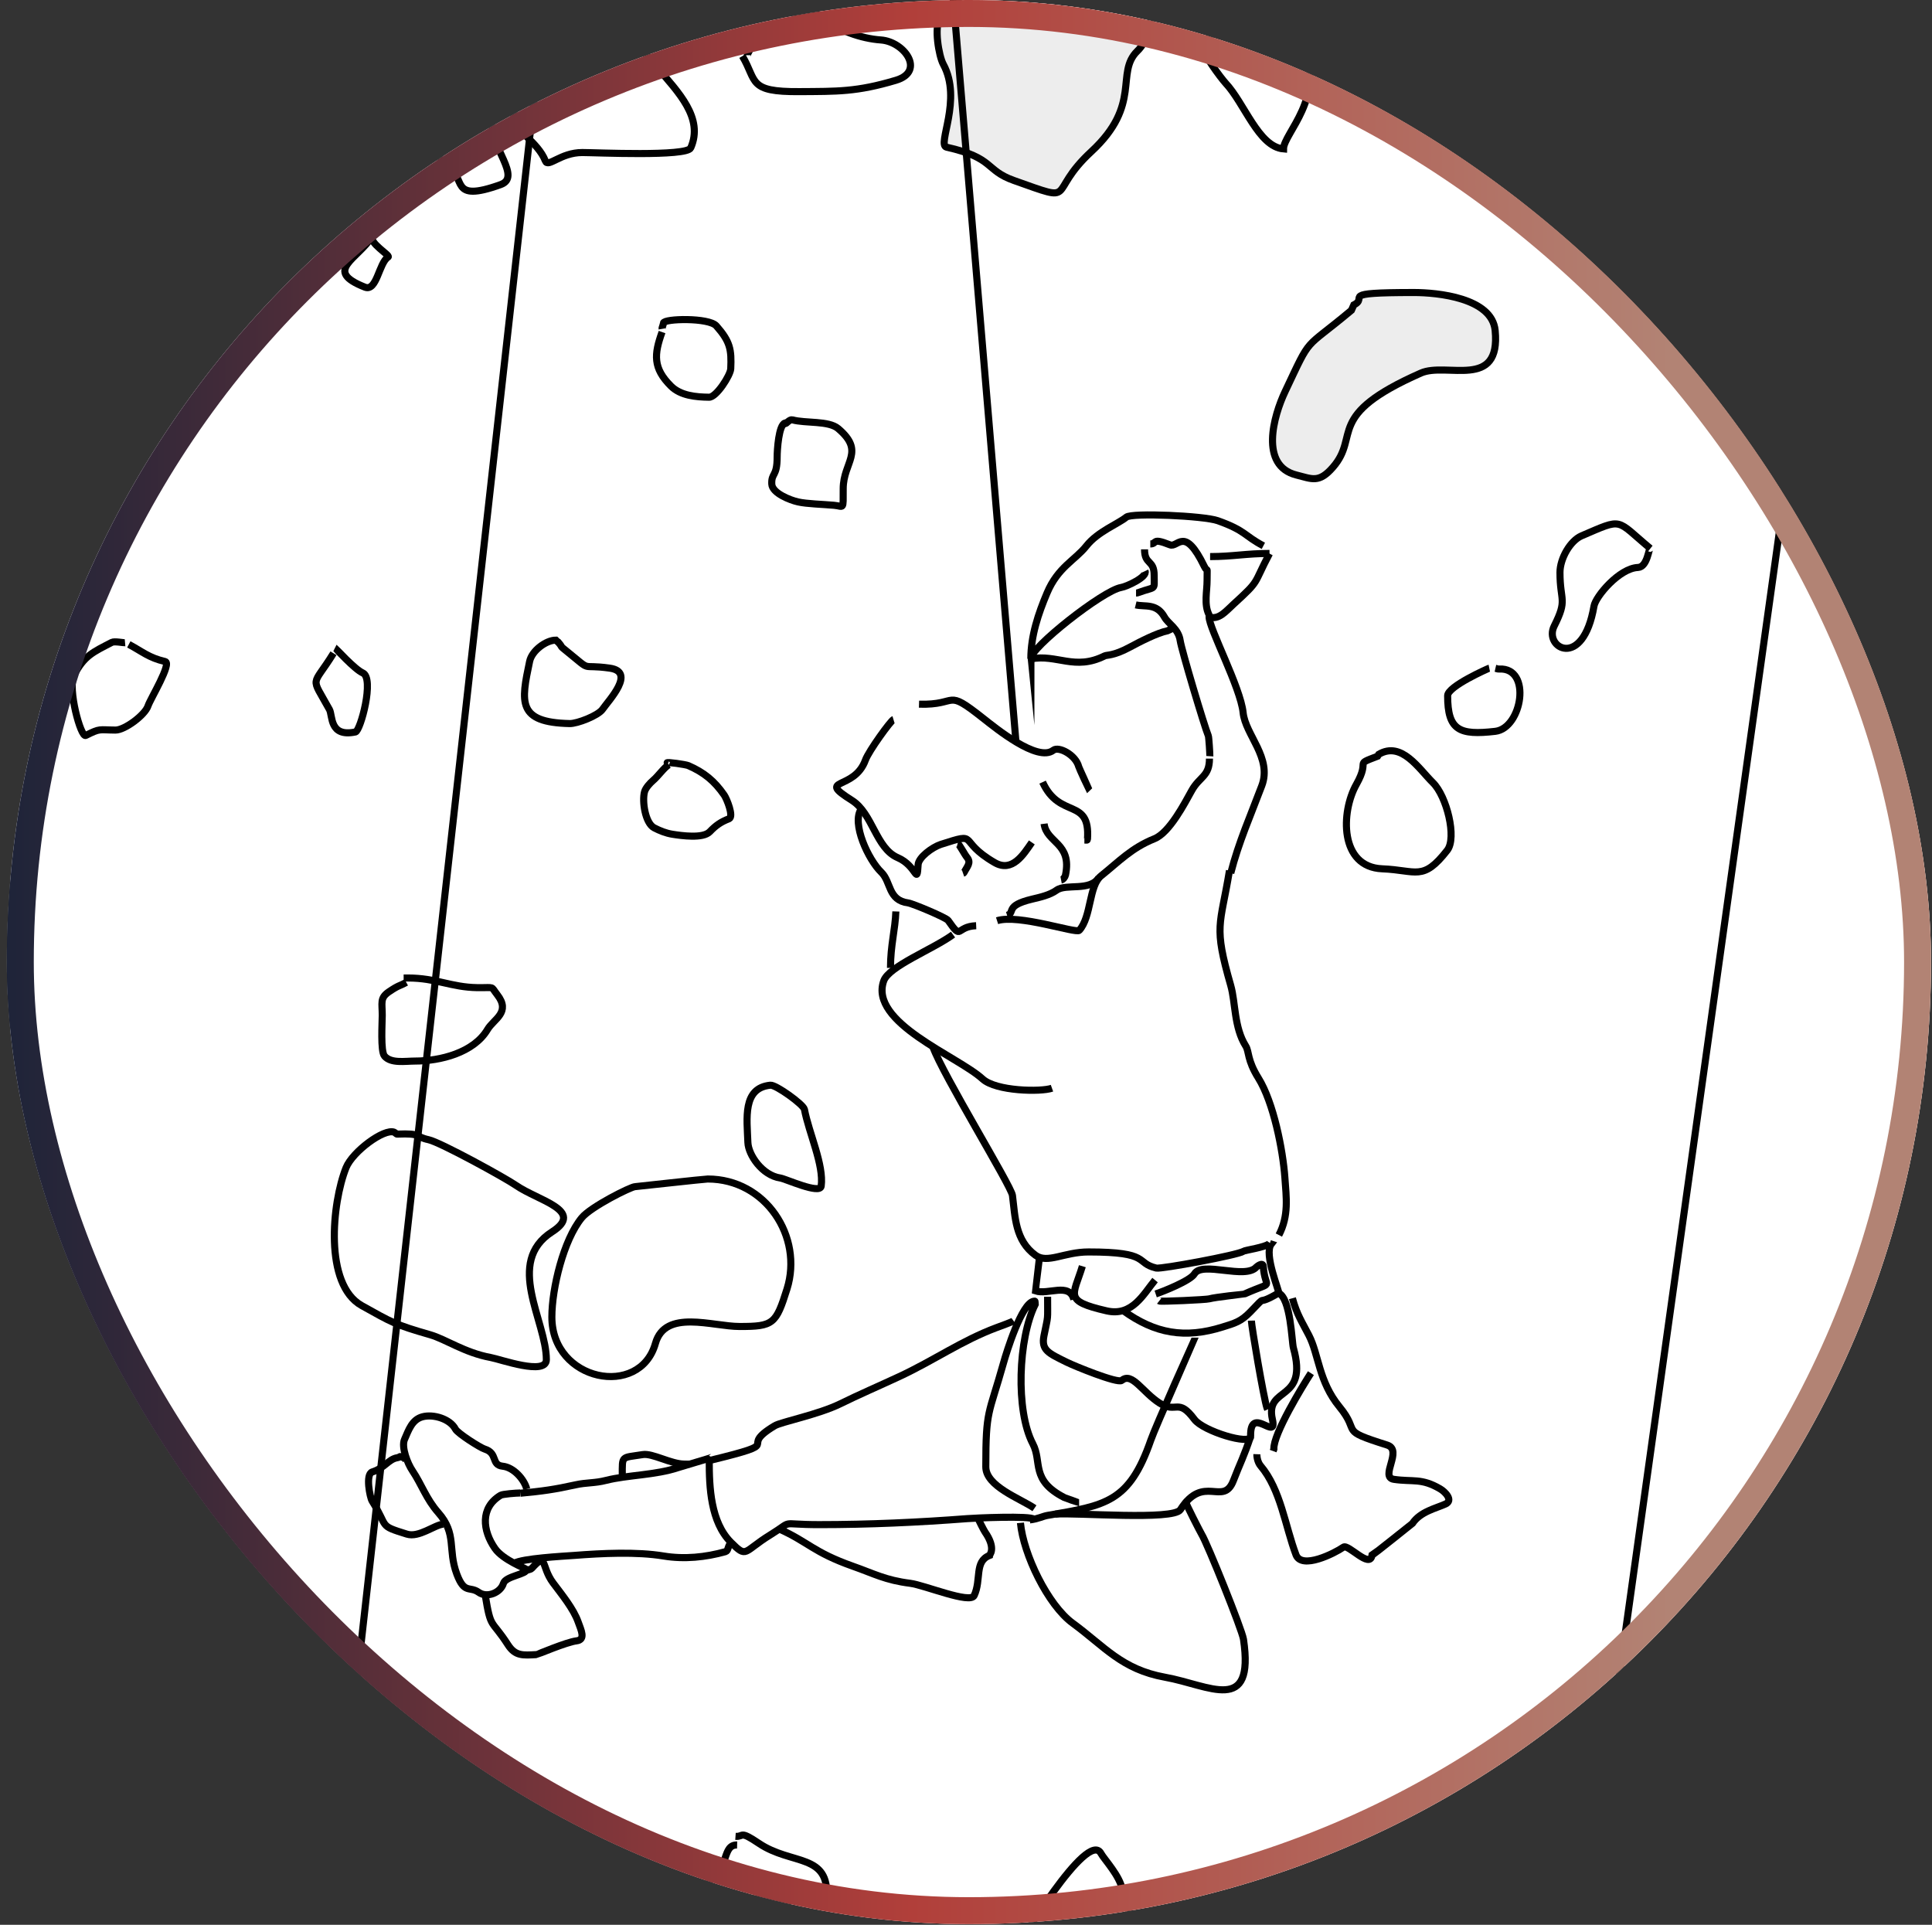 <?xml version="1.0" encoding="UTF-8"?> <svg xmlns="http://www.w3.org/2000/svg" width="269" height="268" viewBox="0 0 269 268" fill="none"><rect x="0" y="0" width="269" height="268" fill="#333333" stroke="none"/><g clip-path="url(#clip0_220_386)"><rect x="0.953" width="267.91" height="267.91" rx="133.955" fill="url(#paint0_linear_220_386)"></rect><g clip-path="url(#clip1_220_386)"><rect width="273.218" height="307.32" transform="translate(0.953 -35.364)" fill="white"></rect><path d="M124.404 100.191C124.055 100.296 120.955 104.563 120.502 105.817C118.934 110.171 113.535 108.238 118.621 111.443C121.512 113.271 121.948 118.113 124.995 119.419C127.678 120.569 127.643 123.408 127.834 120.395C127.904 119.367 129.785 117.974 130.987 117.573C136.578 115.779 133.094 116.998 138.511 120.116C140.949 121.509 142.5 118.984 143.667 117.295" stroke="black" stroke-width="0.987" stroke-miterlimit="22.926"></path><path d="M127.957 98.049C133.6 98.224 131.475 95.733 136.874 100C138.581 101.341 144.468 106.166 146.662 104.459C147.394 103.884 149.763 105.086 150.198 106.758C150.233 106.915 151.696 110.084 151.713 110.102" stroke="black" stroke-width="0.987" stroke-miterlimit="22.926"></path><path d="M145.165 108.9C147.533 114.125 151.8 110.972 151.417 116.807C151.4 117.051 151.313 116.964 150.982 116.964" stroke="black" stroke-width="0.987" stroke-miterlimit="22.926"></path><path d="M145.374 114.7C145.705 117.382 149.293 117.347 148.352 121.841C148.3 122.102 148.021 122.485 147.742 122.537" stroke="black" stroke-width="0.987" stroke-miterlimit="22.926"></path><path d="M119.927 112.609C118.499 114.63 120.938 119.75 122.697 121.44C124.108 122.798 123.602 125.341 126.458 125.724C127.033 125.794 131.718 127.744 132.014 128.162C134.035 131.054 132.99 129.016 135.916 128.894" stroke="black" stroke-width="0.987" stroke-miterlimit="22.926"></path><path d="M140.218 127.448C141.437 127.065 139.818 126.125 143.667 125.202C144.834 124.923 146.14 124.644 147.116 123.948C148.439 122.99 151.783 124.157 153.002 122.188" stroke="black" stroke-width="0.987" stroke-miterlimit="22.926"></path><path d="M124.735 126.908C124.648 129.416 123.986 131.628 123.986 134.763" stroke="black" stroke-width="0.987" stroke-miterlimit="22.926"></path><path d="M132.694 130.13C129.855 132.202 123.776 134.519 123.045 136.574C120.972 142.391 133.321 147.042 136.804 150.229C138.685 151.953 144.956 152.058 146.471 151.518" stroke="black" stroke-width="0.987" stroke-miterlimit="22.926"></path><path d="M129.89 145.754C131.214 149.551 140.793 165.122 140.967 166.445C141.35 169.441 141.333 172.715 144.189 174.788C145.844 175.99 148.16 174.318 151.557 174.318C160.335 174.318 157.983 175.85 160.997 176.564C161.693 176.721 172.352 174.753 173.119 174.231C173.362 174.057 176.132 173.691 176.759 173.151" stroke="black" stroke-width="0.987" stroke-miterlimit="22.926"></path><path d="M171.185 121.212C169.897 129.032 168.939 128.789 171.36 137.218C172.039 139.604 171.812 143.053 173.449 145.648C173.937 146.414 173.624 147.564 175.209 150.107C177.316 153.486 178.623 160.104 178.901 163.988C179.093 166.722 179.476 169.248 178.065 171.965" stroke="black" stroke-width="0.987" stroke-miterlimit="22.926"></path><path d="M138.825 128.198C141.821 127.24 149.832 130.009 150.268 129.539C151.974 127.658 151.591 123.321 153.315 121.945C155.789 119.96 157.548 118.061 160.718 116.79C162.86 115.936 164.967 111.791 165.943 110.049C167.023 108.116 168.399 108.134 168.399 105.626" stroke="black" stroke-width="0.987" stroke-miterlimit="22.926"></path><path d="M159.359 76.486C159.359 78.716 160.7 77.862 160.7 80.126C160.7 82.321 160.996 81.589 158.488 82.513C158.297 82.582 158.349 82.565 158.175 82.565" stroke="black" stroke-width="0.987" stroke-miterlimit="22.926"></path><path d="M158.123 84.22C159.394 84.534 161.031 83.941 162.128 85.909C162.668 86.885 164.079 87.512 164.323 89.201C164.515 90.508 167.702 101.184 168.242 102.456C168.312 102.612 168.469 105.016 168.451 105.294" stroke="black" stroke-width="0.987" stroke-miterlimit="22.926"></path><path d="M160.16 75.737C161.17 75.737 160.264 74.814 162.894 75.859C164.027 76.311 164.897 73.124 167.684 78.872C168.189 79.899 168.068 78.471 168.068 80.805C168.068 82.338 167.615 84.149 168.329 85.577C168.364 85.647 168.347 85.804 168.347 85.891C168.329 87.476 172.718 95.714 173.083 99.215C173.397 102.332 177.159 105.52 175.679 109.421C174.146 113.496 172.457 117.276 171.36 121.578" stroke="black" stroke-width="0.987" stroke-miterlimit="22.926"></path><path d="M144.729 175.084C144.712 175.258 144.154 179.717 144.154 179.734C145.931 180.344 148.892 178.515 149.519 180.936" stroke="black" stroke-width="0.987" stroke-miterlimit="22.926"></path><path d="M150.702 176.302C149.448 180.412 148.038 181.126 154.082 182.519C157.652 183.338 159.219 180.168 160.822 178.235" stroke="black" stroke-width="0.987" stroke-miterlimit="22.926"></path><path d="M156.381 182.485C160.822 185.69 164.968 186.421 170.228 184.767C171.9 184.244 172.77 184.035 174.094 182.659C176.759 179.873 174.53 182.102 178.03 180.029C178.205 179.925 175.922 174.613 177.002 173.219L176.793 173.15" stroke="black" stroke-width="0.987" stroke-miterlimit="22.926"></path><path d="M160.909 180.169C161.902 179.838 165.751 178.323 166.309 177.365C167.389 175.554 173.397 178.201 174.948 176.407C174.948 176.407 175.836 175.641 175.888 176.337C176.149 179.751 177.665 178.218 173.276 180.169C173.241 180.186 169.217 180.605 168.363 180.848C167.945 180.97 161.553 181.266 161.397 181.144" stroke="black" stroke-width="0.987" stroke-miterlimit="22.926"></path><path d="M145.861 180.552C145.861 184.088 145.983 182.886 145.356 185.986C144.955 187.989 145.966 188.407 148.509 189.661C149.554 190.184 155.632 192.675 156.19 192.204C157.618 191.002 159.063 193.841 161.467 195.374C163.818 196.872 164.01 194.556 166.309 197.638C167.528 199.275 174.163 201.296 174.129 200.007C174.024 195.496 177.891 200.843 177.16 197.621C176.097 192.901 182.227 195.339 180.085 187.676C179.859 186.892 179.72 180.726 177.996 180.03" stroke="black" stroke-width="0.987" stroke-miterlimit="22.926"></path><path d="M174.233 183.879C174.251 184.645 175.94 194.66 176.41 196.053L176.497 196.245" stroke="black" stroke-width="0.987" stroke-miterlimit="22.926"></path><path d="M166.396 186.248C166.396 186.283 160.84 198.736 160.23 200.53C157.217 209.204 153.96 209.604 145.861 210.998C145.217 211.102 144.503 211.503 143.388 211.625" stroke="black" stroke-width="0.987" stroke-miterlimit="22.926"></path><path d="M144.032 210.004C142.012 208.628 137.257 206.956 137.257 204.239C137.257 196.14 137.658 197.133 139.713 189.801C140.166 188.181 142.256 181.458 143.928 181.179C144.172 181.144 144.101 181.144 144.136 181.615C141.768 186.387 141.384 196.419 143.805 201.034C145.129 203.56 143.44 206.085 148.212 208.524C148.265 208.559 150.233 209.238 150.25 209.238" stroke="black" stroke-width="0.987" stroke-miterlimit="22.926"></path><path d="M179.946 180.761C180.573 183.043 181.27 184.035 182.245 185.934C183.621 188.599 183.604 192.361 186.495 195.879C189.578 199.624 186.199 199.014 193.148 201.208C195.377 201.923 192.033 205.685 194.088 205.981C196.736 206.364 197.903 205.772 200.515 207.304C201.212 207.705 202.379 208.907 201.264 209.412C199.888 210.039 197.781 210.457 196.649 212.129C196.632 212.146 191.145 216.518 191.023 216.57C190.727 218.469 187.714 214.95 187.052 215.421C185.798 216.291 181.252 218.573 180.451 216.5C178.936 212.495 178.326 207.409 175.522 204.1C175.173 203.699 174.982 202.985 175 202.48" stroke="black" stroke-width="0.987" stroke-miterlimit="22.926"></path><path d="M182.523 191.194C181.374 192.971 177.246 199.711 177.368 201.766L177.264 202.045" stroke="black" stroke-width="0.987" stroke-miterlimit="22.926"></path><path d="M174.128 200.006C173.153 202.915 172.701 203.647 171.725 206.172C170.314 209.812 167.58 205.144 164.358 210.195C163.383 211.728 149.867 210.579 146.941 210.822" stroke="black" stroke-width="0.987" stroke-miterlimit="22.926"></path><path d="M143.963 211.536C143.58 211.014 135.69 211.362 134.68 211.449C127.887 211.971 120.921 212.285 114.024 212.285C108.171 212.285 110.749 211.553 107.248 213.713C103.451 216.047 104.061 217.04 101.762 214.741C98.941 211.902 98.749 207.095 98.749 203.368C109.983 200.633 102.337 201.835 107.858 198.526C108.781 197.968 113.902 196.976 117.002 195.46C119.388 194.276 122.679 192.848 125.222 191.663C130.046 189.417 133.896 186.665 138.755 184.853C139.173 184.697 140.914 184.07 141.123 183.913" stroke="black" stroke-width="0.987" stroke-miterlimit="22.926"></path><path d="M73.337 207.322C73.006 205.999 71.526 204.309 69.993 204.152C68.338 203.978 69.349 202.341 67.485 201.766C66.893 201.592 63.706 199.572 63.41 198.98C62.678 197.569 60.344 196.855 58.812 197.273C57.366 197.673 56.913 199.067 56.321 200.425C55.85 201.505 56.756 203.804 57.436 204.797C58.707 206.695 59.352 208.716 61.024 210.614C63.654 213.592 62.312 215.717 63.601 219.166C64.664 222.005 65.378 220.803 66.649 221.709C67.781 222.527 69.697 221.796 70.098 220.455C70.411 219.444 73.477 219.183 73.285 218.521C73.25 218.399 70.028 217.215 68.913 215.595C67.206 213.14 66.805 209.935 69.714 208.193C69.975 208.036 71.874 207.88 72.414 207.88" stroke="black" stroke-width="0.987" stroke-miterlimit="22.926"></path><path d="M72.431 207.914C75.462 207.635 77.204 207.391 80.112 206.747C81.663 206.398 82.777 206.538 84.397 206.12C87.358 205.371 91.26 205.406 94.43 204.343C94.621 204.274 99.132 202.95 99.149 202.915" stroke="black" stroke-width="0.987" stroke-miterlimit="22.926"></path><path d="M71.578 217.667C72.763 216.988 78.231 216.692 79.973 216.57C83.787 216.274 88.647 216.03 92.409 216.657C95.282 217.127 98.226 216.831 101.012 216.048C101.43 215.926 101.291 215.316 101.797 214.724" stroke="black" stroke-width="0.987" stroke-miterlimit="22.926"></path><path d="M175.905 75.998C173.241 74.605 173.467 73.89 169.548 72.497C167.615 71.818 157.583 71.365 156.817 72.01C155.737 72.915 152.845 74.012 151.278 75.998C149.693 78.001 147.307 78.959 145.792 82.547C144.555 85.473 143.528 88.538 143.528 91.725C143.371 90.262 153.559 82.216 156.102 81.798C156.869 81.676 159.812 80.317 159.429 79.516" stroke="black" stroke-width="0.987" stroke-miterlimit="22.926"></path><path d="M168.486 77.497C171.656 77.497 173.52 77.061 176.759 77.061" stroke="black" stroke-width="0.987" stroke-miterlimit="22.926"></path><path d="M143.545 91.744C147.167 91.047 149.623 93.416 153.803 91.326C154.117 91.169 155.022 91.343 157.287 90.124C158.68 89.375 161.101 88.121 162.564 87.825L163.417 87.425" stroke="black" stroke-width="0.987" stroke-miterlimit="22.926"></path><path d="M176.759 77.078C174.39 81.554 175.557 80.649 171.708 84.167C170.628 85.16 169.67 86.361 168.329 85.891" stroke="black" stroke-width="0.987" stroke-miterlimit="22.926"></path><path fill-rule="evenodd" clip-rule="evenodd" d="M188.166 43.202C181.287 48.967 182.733 46.494 178.936 54.506C177.316 57.92 175.348 64.851 180.503 66.14C182.68 66.68 183.638 67.307 185.589 65.061C189.455 60.637 184.369 57.885 197.832 51.946C201.403 50.361 208.979 54.366 208.178 46.024C207.743 41.461 200.131 40.729 196.857 40.729C186.041 40.729 190.657 41.391 188.497 42.453L188.166 43.202Z" fill="#EDEDED"></path><path d="M188.166 43.202C181.287 48.967 182.733 46.494 178.936 54.506C177.316 57.92 175.348 64.851 180.503 66.14C182.68 66.68 183.638 67.307 185.589 65.061C189.455 60.637 184.369 57.885 197.832 51.946C201.403 50.361 208.979 54.366 208.178 46.024C207.743 41.461 200.131 40.729 196.857 40.729C186.041 40.729 190.657 41.391 188.497 42.453L188.166 43.202Z" stroke="black" stroke-width="0.987" stroke-miterlimit="22.926"></path><path d="M229.776 76.364C224.864 72.271 226.118 72.08 220.214 74.605C218.629 75.284 217.201 77.775 217.201 79.708C217.201 83.784 218.298 83.383 216.399 87.163C214.867 90.193 220.406 93.346 221.938 84.394C222.165 83.052 225.457 79.116 228.069 79.012C229.41 78.942 229.567 76.208 229.776 76.364Z" stroke="black" stroke-width="0.987" stroke-miterlimit="22.926"></path><path d="M167.632 6.975C167.719 4.781 172.509 0.113 176.567 2.778C178.988 4.363 179.598 3.614 181.27 6.766C184.736 13.315 178.709 18.627 178.709 20.735C175.226 20.439 173.293 14.395 170.628 11.556C170.036 10.911 167.266 7.254 167.318 6.209" stroke="black" stroke-width="0.987" stroke-miterlimit="22.926"></path><path fill-rule="evenodd" clip-rule="evenodd" d="M130.795 2.082C131.353 1.873 133.094 -0.948 137.013 -1.732C140.897 -2.498 140.549 -8.263 146.871 -6.905C150.563 -6.121 151.782 -8.124 157.634 -4.85C161.187 -2.864 161.188 4.364 158.366 7.098C155.231 10.164 159.063 14.518 151.957 21.101C145.547 27.023 150.371 28.399 141.158 25.125C137.117 23.697 138.511 21.99 131.788 20.492C130.412 20.178 134.035 13.891 131.335 8.944C130.708 7.795 130.029 3.702 130.882 2.57L131.039 2.152L130.795 2.082Z" fill="#EDEDED"></path><path d="M130.795 2.082C131.353 1.873 133.094 -0.948 137.013 -1.732C140.897 -2.498 140.549 -8.263 146.871 -6.905C150.563 -6.121 151.782 -8.124 157.634 -4.85C161.187 -2.864 161.188 4.364 158.366 7.098C155.231 10.164 159.063 14.518 151.957 21.101C145.547 27.023 150.371 28.399 141.158 25.125C137.117 23.697 138.511 21.99 131.788 20.492C130.412 20.178 134.035 13.891 131.335 8.944C130.708 7.795 130.029 3.702 130.882 2.57L131.039 2.152L130.795 2.082Z" stroke="black" stroke-width="0.987" stroke-miterlimit="22.926"></path><path d="M133.339 117.433C133.53 117.485 134.297 118.966 134.645 119.384C135.255 120.133 134.662 120.638 134.227 121.491C134.192 121.561 134.14 121.578 134.088 121.596" stroke="black" stroke-width="0.987" stroke-miterlimit="22.926"></path><path d="M72.832 -4.137C70.498 2.394 71.788 9.727 71.544 16.607C71.492 17.983 74.905 19.759 75.933 22.406C76.316 23.399 78.04 21.239 81.07 21.239C82.951 21.239 95.632 21.832 96.171 20.595C98.018 16.415 94.395 12.81 91.573 9.466C90.006 7.62 88.072 5.669 86.26 3.527C83.613 0.409 78.424 -4.259 74.226 -4.259" stroke="black" stroke-width="0.987" stroke-miterlimit="22.926"></path><path d="M103.364 7.812C105.437 11.313 104.096 12.811 111.306 12.758C116.549 12.724 119.283 12.811 124.752 11.174C128.879 9.937 125.919 5.792 122.644 5.565C119.91 5.374 116.618 4.224 114.441 2.43C111.846 0.305 109.077 4.52 104.931 6.105C104.792 6.157 104.009 7.673 104.009 7.69" stroke="black" stroke-width="0.987" stroke-miterlimit="22.926"></path><path d="M62.609 15.981C61.32 17.723 59.804 21.798 62.347 23.192C65.012 24.655 62.416 28.33 69.714 25.7C72.64 24.637 68.304 20.562 68.426 16.904C68.513 14.344 65.953 13.368 63.81 14.483" stroke="black" stroke-width="0.987" stroke-miterlimit="22.926"></path><path d="M92.182 46.233C91.068 49.333 90.893 51.249 93.436 53.774C94.76 55.08 96.867 55.289 98.731 55.307C99.741 55.324 101.692 52.259 101.744 51.353C101.866 48.671 101.674 47.574 99.741 45.379C98.696 44.195 92.426 44.352 92.374 44.978C92.356 45.24 92.147 45.693 92.165 45.797" stroke="black" stroke-width="0.987" stroke-miterlimit="22.926"></path><path d="M109.303 58.895C108.415 59.173 108.206 62.674 108.206 63.632C108.206 66.436 107.388 65.792 107.457 67.394C107.51 68.683 110.069 69.658 111.114 69.885C112.333 70.163 114.581 70.216 116.131 70.355C117.507 70.477 117.402 71.156 117.402 68.056C117.402 64.294 120.519 62.918 116.705 59.678C115.381 58.546 112.16 58.964 110.331 58.459C109.965 58.355 109.512 58.947 109.355 58.999L109.303 58.895Z" stroke="black" stroke-width="0.987" stroke-miterlimit="22.926"></path><path d="M77.396 89.131C76.055 89.131 74.051 90.576 73.738 92.109C72.536 97.787 72.013 100.591 79.329 100.748C80.374 100.765 83.265 99.65 83.892 98.762C84.815 97.439 88.543 93.555 84.902 93.032C80.583 92.422 82.621 93.694 78.998 90.75C77.761 89.758 78.476 90.297 77.779 89.479C77.762 89.479 77.396 89.131 77.396 89.131Z" stroke="black" stroke-width="0.987" stroke-miterlimit="22.926"></path><path d="M93.123 106.478C92.461 106.879 91.642 108.063 90.946 108.655C90.51 109.021 89.882 109.718 89.743 110.24C89.377 111.529 89.831 114.594 91.067 115.256C91.868 115.674 92.739 116.023 93.645 116.162C94.864 116.354 97.878 116.789 98.818 115.814C99.671 114.925 100.367 114.438 101.5 114.002C102.214 113.724 101.186 111.216 100.838 110.71C99.462 108.725 98.034 107.558 95.839 106.6C95.473 106.443 92.809 106.06 92.879 106.217C92.931 106.321 92.861 106.426 92.948 106.461" stroke="black" stroke-width="0.987" stroke-miterlimit="22.926"></path><path d="M88.437 165.225C87.845 165.225 82.254 168.029 81 169.562C78.475 172.627 76.838 179.385 76.838 183.373C76.838 192.36 89.1 194.746 91.259 187.048C92.618 182.241 99.184 184.697 102.981 184.697C107.683 184.697 108.049 184.349 109.582 179.454C111.846 172.209 106.621 164.162 98.54 164.162C98.087 164.162 88.525 165.225 88.437 165.225Z" stroke="black" stroke-width="0.987" stroke-miterlimit="22.926"></path><path d="M54.893 157.648C53.482 157.074 49.093 160.348 48.187 162.577C46.219 167.489 45.104 178.845 50.364 181.788C54.579 184.139 54.98 184.435 59.892 185.846C62.069 186.473 64.698 188.354 68.321 189.016C69.68 189.26 76.072 191.576 76.072 189.312C76.072 183.93 70.255 175.762 76.873 171.512C81.488 168.551 74.922 167.175 71.874 165.068C70.341 164.006 61.337 159.059 59.682 158.693C57.679 158.258 58.777 157.77 55.293 157.91C55.206 157.927 54.997 157.683 54.893 157.648Z" stroke="black" stroke-width="0.987" stroke-miterlimit="22.926"></path><path d="M107.266 151.1C103.364 151.483 104.009 155.733 104.131 159.077C104.201 160.819 106.134 163.658 108.642 164.023C109.373 164.128 114.163 166.34 114.337 165.156C114.737 162.212 112.63 157.771 112.003 154.462C111.847 153.765 108.014 151.013 107.266 151.1Z" stroke="black" stroke-width="0.987" stroke-miterlimit="22.926"></path><path d="M56.566 136.784C55.52 137.359 55.59 137.115 54.127 138.108C52.873 138.979 53.222 139.623 53.222 141.365C53.222 142.375 52.961 146.381 53.535 147.043C54.441 148.105 56.409 147.739 57.785 147.739C61.286 147.739 65.953 146.59 67.886 143.333C68.757 141.87 71.161 140.964 69.228 138.491C68.252 137.237 69.001 137.551 66.441 137.516C62.853 137.464 60.693 136.175 56.827 136.175C56.618 136.175 56.409 136.175 56.2 136.175" stroke="black" stroke-width="0.987" stroke-miterlimit="22.926"></path><path d="M191.806 105.294C188.358 106.618 190.883 105.608 188.863 109.196C186.668 113.08 186.512 120.726 192.451 120.97C197.258 121.161 198.094 122.764 201.508 118.392C202.866 116.65 201.438 110.868 199.504 108.969C197.554 107.053 195.151 103.152 191.964 105.033L191.806 105.294Z" stroke="black" stroke-width="0.987" stroke-miterlimit="22.926"></path><path d="M207.36 93.032C207.273 93.05 201.56 95.558 201.56 96.864C201.56 101.706 203.197 102.403 208.196 101.828C211.923 101.392 213.316 92.928 208.753 93.154C208.527 93.172 208.44 93.102 208.213 93.05" stroke="black" stroke-width="0.987" stroke-miterlimit="22.926"></path><path d="M142.082 212.041C142.482 216.378 145.878 223.467 149.361 226.01C153.785 229.249 156.155 232.437 162.216 233.534C168.381 234.631 174.704 238.846 173.136 228.256C172.927 226.881 168.085 214.88 167.318 213.644C167.161 213.4 165.002 209.185 165.106 209.15" stroke="black" stroke-width="0.987" stroke-miterlimit="22.926"></path><path d="M108.502 212.896C112.542 214.707 113.222 216.118 118.726 218.069C121.739 219.131 123.272 220.019 126.738 220.455C128.758 220.716 135.08 223.363 135.637 222.161C136.665 219.95 135.637 217.442 137.745 216.588C137.745 216.553 138.773 215.648 137.136 213.296C136.979 213.07 136.23 211.59 136.16 211.363" stroke="black" stroke-width="0.987" stroke-miterlimit="22.926"></path><path d="M141.559 271.189C141.576 271.155 151.434 254.574 153.298 258.075C153.733 258.876 155.963 261.227 156.259 263.125C156.625 265.442 158.61 269.709 160.282 271.381C160.526 271.625 160.526 271.12 160.579 271.956" stroke="black" stroke-width="0.987" stroke-miterlimit="22.926"></path><path d="M102.633 256.889C100.543 256.837 101.535 260.077 98.853 261.801C97.32 262.794 101.361 264.1 102.841 264.187C103.817 264.257 115.034 265.197 115.086 264.274C115.521 257.987 110.226 259.746 105.663 256.663C102.894 254.799 103.625 255.775 102.406 255.688" stroke="black" stroke-width="0.987" stroke-miterlimit="22.926"></path><path d="M67.555 222.075C68.356 227.004 68.374 225.349 70.742 229.041C71.752 230.591 72.797 230.487 74.678 230.382C74.8 230.382 78.841 228.641 80.269 228.467C81.592 228.31 80.896 226.951 80.513 225.871C79.868 224.008 78.179 221.97 77.013 220.403C75.271 218.069 76.211 215.979 74.016 218.4C73.929 218.504 73.564 218.556 73.39 218.644" stroke="black" stroke-width="0.987" stroke-miterlimit="22.926"></path><path d="M55.816 203.177L56.46 202.724" stroke="black" stroke-width="0.987" stroke-miterlimit="22.926"></path><path d="M61.72 212.215C60.501 212.32 58.323 214.131 56.651 213.608C52.611 212.354 54.161 212.738 51.81 208.993C51.514 208.523 50.852 205.266 51.827 204.952C53.569 204.412 54.057 203.176 55.328 202.967C55.833 202.88 55.467 202.671 56.129 202.949" stroke="black" stroke-width="0.987" stroke-miterlimit="22.926"></path><path d="M86.644 205.441C86.644 202.585 86.47 203.02 89.483 202.533C90.841 202.306 93.402 203.856 95.301 203.856C95.544 203.856 95.84 203.874 96.084 203.856" stroke="black" stroke-width="0.987" stroke-miterlimit="22.926"></path><path d="M19.554 21.832C20.756 29.478 20.843 29.808 26.085 35.73C26.573 36.27 26.765 49.159 25.999 49.542C22.968 51.092 14.991 42.366 13.719 39.754C10.358 32.839 15.322 30.296 12.953 26.151C11.664 23.887 14.695 20.473 17.934 21.797C18.091 21.866 18.405 21.832 18.579 21.832" stroke="black" stroke-width="0.987" stroke-miterlimit="22.926"></path><path d="M51.862 32.858C49.772 36.167 44.965 37.682 50.8 39.981C52.472 40.643 52.75 36.602 54.039 35.784C54.405 35.557 51.27 33.798 51.862 32.858Z" stroke="black" stroke-width="0.987" stroke-miterlimit="22.926"></path><path d="M1.858 4.572C4.471 4.206 5.063 5.495 7.92 2.638C8.041 2.516 10.079 2.029 10.811 3.004C11.124 3.422 11.857 3.858 12.17 4.937C12.884 7.48 15.218 5.808 10.254 10.337C8.965 11.521 8.25 12.183 7.519 13.663C7.327 14.046 5.116 13.89 3.462 17.826C3.374 18.035 1.667 20.717 1.597 20.752" stroke="black" stroke-width="0.987" stroke-miterlimit="22.926"></path><path d="M17.934 89.723C19.832 90.733 20.721 91.587 22.985 92.109C23.978 92.335 20.93 97.317 20.616 98.275C20.198 99.563 17.342 101.671 16.071 101.653C13.719 101.636 13.998 101.375 11.943 102.402C11.246 102.751 9.382 95.854 10.306 94.025C11.699 91.29 12.988 90.785 15.566 89.444C15.931 89.253 17.203 89.514 17.412 89.496" stroke="black" stroke-width="0.987" stroke-miterlimit="22.926"></path><path d="M46.429 90.96C43.433 95.819 43.189 93.92 45.871 98.797C46.341 99.65 45.836 102.681 49.494 101.915C50.19 101.775 52.176 94.408 50.504 93.694C49.389 93.206 46.707 90.246 46.637 90.211" stroke="black" stroke-width="0.987" stroke-miterlimit="22.926"></path><path d="M129.751 -35.364L141.455 103.274" stroke="black" stroke-width="0.987" stroke-miterlimit="22.926"></path><path d="M79.852 -35.364L45.453 271.939" stroke="black" stroke-width="0.987" stroke-miterlimit="22.926"></path><path d="M274.171 -35.364H0.953V271.939H274.171V-35.364Z" stroke="black" stroke-width="0.987" stroke-miterlimit="22.926"></path><path d="M263.059 -35.364L220.057 271.939" stroke="black" stroke-width="0.987" stroke-miterlimit="22.926"></path></g></g><rect x="2.828" y="1.875" width="264.16" height="264.16" rx="132.08" stroke="url(#paint1_linear_220_386)" stroke-width="3.751"></rect><defs><linearGradient id="paint0_linear_220_386" x1="0.953" y1="133.955" x2="268.863" y2="133.955" gradientUnits="userSpaceOnUse"><stop stop-color="#1E2439"></stop><stop offset="0.47" stop-color="#B13F3A"></stop><stop offset="0.865" stop-color="#B28374"></stop></linearGradient><linearGradient id="paint1_linear_220_386" x1="0.953" y1="133.955" x2="268.863" y2="133.955" gradientUnits="userSpaceOnUse"><stop stop-color="#1E2439"></stop><stop offset="0.47" stop-color="#B13F3A"></stop><stop offset="0.865" stop-color="#B28374"></stop></linearGradient><clipPath id="clip0_220_386"><rect x="0.953" width="267.91" height="267.91" rx="133.955" fill="white"></rect></clipPath><clipPath id="clip1_220_386"><rect width="273.218" height="307.32" fill="white" transform="translate(0.953 -35.364)"></rect></clipPath></defs></svg> 